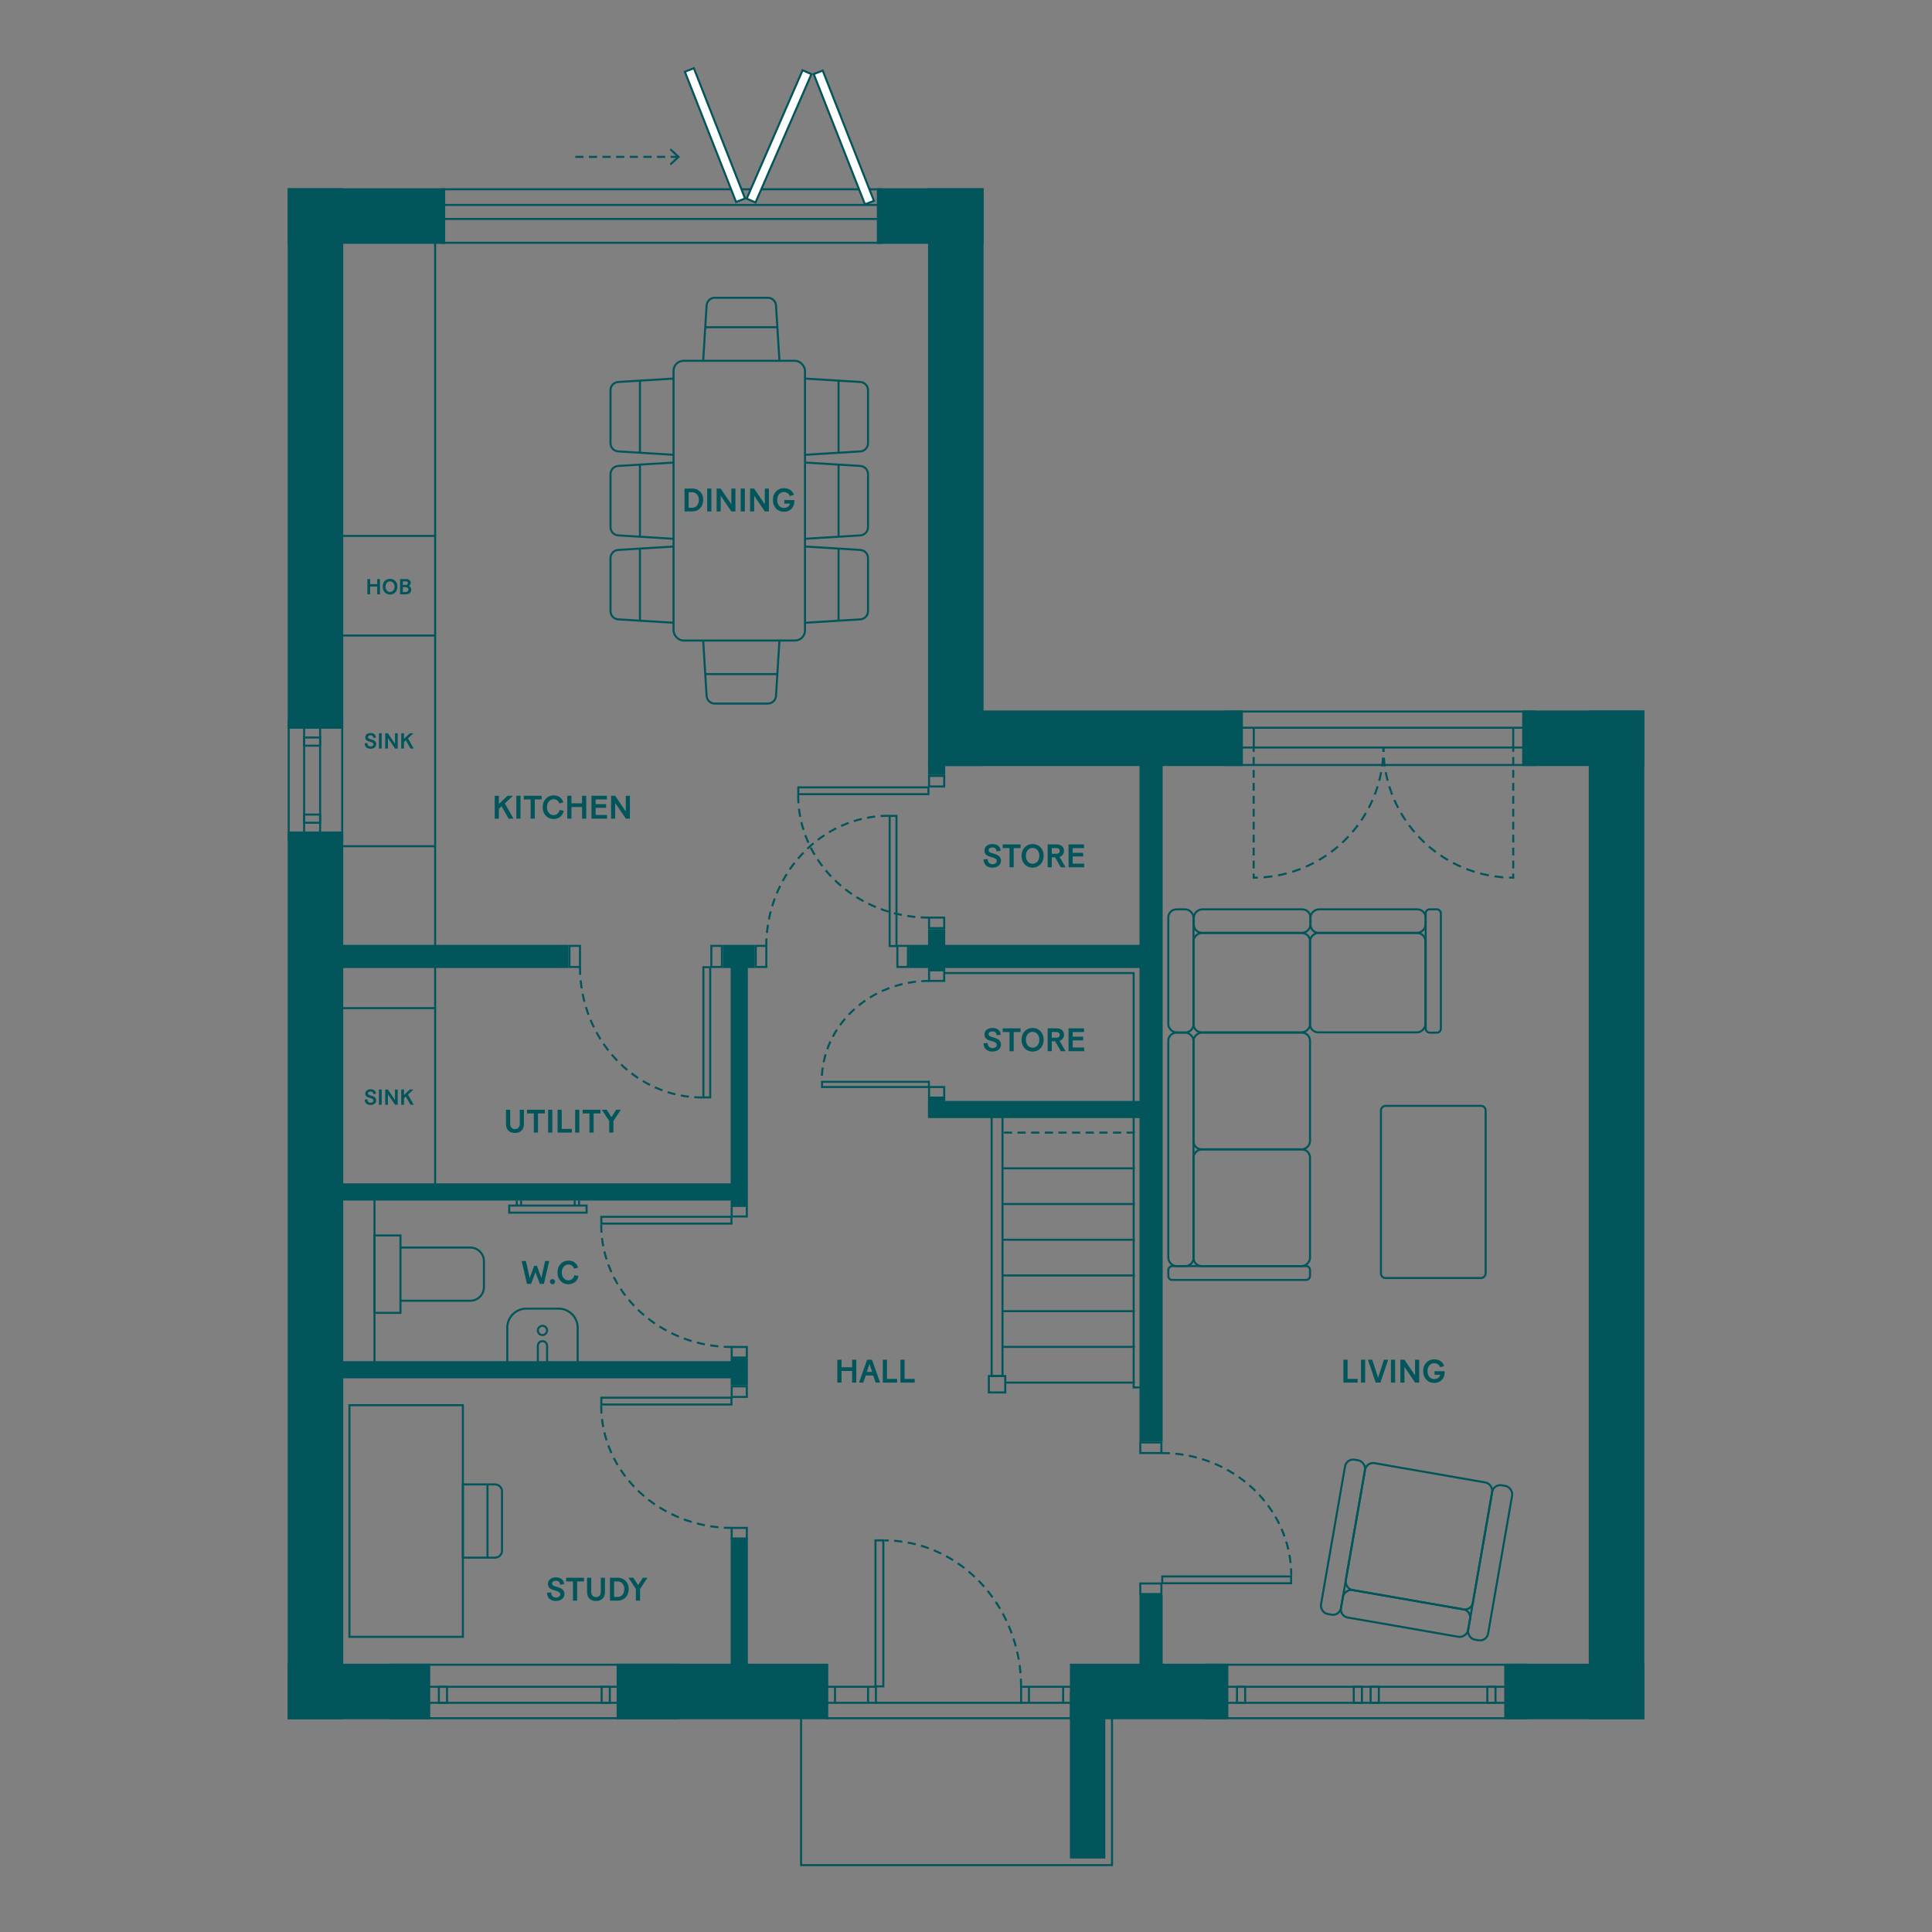 <?xml version="1.0" encoding="UTF-8"?> <svg xmlns="http://www.w3.org/2000/svg" id="Ground_Floor" width="250mm" height="250mm" viewBox="0 0 708.661 708.661"><rect x="0" y="0" width="708.661" height="708.661" fill="#808080" stroke="none"/><defs><style>.cls-1{stroke-dasharray:2.85 1.9 2.85 1.9;}.cls-1,.cls-2,.cls-3,.cls-4,.cls-5,.cls-6{fill:none;stroke:#02555a;stroke-miterlimit:10;stroke-width:.75px;}.cls-7{fill:#02555a;}.cls-8{fill:#fff;}.cls-3{stroke-dasharray:3.215 2.143;}.cls-4{stroke-dasharray:3 2 3 2;}.cls-5{stroke-dasharray:2.85 1.9;}.cls-6{stroke-dasharray:3.215 2.143 3.215 2.143;}</style></defs><rect class="cls-7" x="16.584" y="157.999" width="198.251" height="20.371" transform="translate(283.893 52.475) rotate(90)"></rect><rect class="cls-7" x="-47.108" y="457.621" width="325.634" height="20.371" transform="translate(583.516 352.097) rotate(90)"></rect><rect class="cls-7" x="407.945" y="435.43" width="370.015" height="20.371" transform="translate(1038.568 -147.336) rotate(90)"></rect><rect class="cls-7" x="321.627" y="69.059" width="39.148" height="20.371"></rect><rect class="cls-7" x="105.524" y="69.059" width="57.766" height="20.371"></rect><rect class="cls-7" x="105.524" y="610.253" width="52.289" height="20.371"></rect><rect class="cls-7" x="226.184" y="610.253" width="77.614" height="20.371"></rect><rect class="cls-7" x="368.447" y="644.715" width="60.985" height="12.985" transform="translate(-252.267 1050.147) rotate(-90)"></rect><polyline class="cls-2" points="293.833 628.101 293.833 684.129 407.893 684.129 407.893 628.101"></polyline><rect class="cls-7" x="392.448" y="610.253" width="58.104" height="20.371"></rect><rect class="cls-7" x="551.76" y="610.253" width="51.378" height="20.371"></rect><rect class="cls-7" x="558.328" y="260.608" width="44.81" height="20.371"></rect><rect class="cls-7" x="341.892" y="260.608" width="114.005" height="20.371"></rect><rect class="cls-7" x="244.63" y="164.833" width="211.921" height="20.371" transform="translate(175.571 525.609) rotate(-90)"></rect><path class="cls-7" d="M562.367,261.358v18.871h-112.506s0-18.871,0-18.871h112.506M563.117,260.608h-114.006v20.371h114.006v-20.371h0Z"></path><path class="cls-7" d="M563.826,267.307v6.509h-112.753s0-6.509,0-6.509h112.753M564.576,266.557h-114.253s0,8.009,0,8.009h114.253v-8.009h0Z"></path><path class="cls-7" d="M323.019,69.808v18.871h-160.739v-18.871h160.739M323.769,69.058h-162.239v20.371h162.239v-20.371h0Z"></path><path class="cls-7" d="M323.019,75.552v4.386h-160.739v-4.386h160.739M323.769,74.802h-162.239v5.886h162.239v-5.886h0Z"></path><path class="cls-7" d="M404.682,619.1v5.12h-29.76v-5.12h29.76M405.432,618.35h-31.26v6.62h31.26v-6.62h0Z"></path><path class="cls-7" d="M553.27,619.1v5.12h-104.227v-5.12h104.227M554.02,618.35h-105.727v6.62h105.727v-6.62h0Z"></path><path class="cls-7" d="M320.914,619.1v5.12h-29.76v-5.12h29.76M321.664,618.35h-31.26v6.62h31.26v-6.62h0Z"></path><path class="cls-7" d="M248.317,611.003v18.871h-104.486v-18.871h104.486M249.067,610.253h-105.986v20.371h105.986v-20.371h0Z"></path><path class="cls-7" d="M559.625,611.003v18.871h-117.026v-18.871h117.026M560.375,610.253h-118.526v20.371h118.526v-20.371h0Z"></path><path class="cls-7" d="M231.875,619.1v5.12h-77.099v-5.12h77.099M232.625,618.35h-78.599v6.62h78.599v-6.62h0Z"></path><path class="cls-7" d="M223.308,619.1v5.12h-2.249v-5.12h2.249M224.058,618.35h-3.749v6.62h3.749v-6.62h0Z"></path><path class="cls-7" d="M456.355,619.1v5.12h-2.249v-5.12h2.249M457.105,618.35h-3.749v6.62h3.749v-6.62h0Z"></path><path class="cls-7" d="M499.184,619.1v5.12h-2.249v-5.12h2.249M499.934,618.35h-3.749v6.62h3.749v-6.62h0Z"></path><path class="cls-7" d="M505.377,619.1v5.12h-2.249v-5.12h2.249M506.127,618.35h-3.749v6.62h3.749v-6.62h0Z"></path><path class="cls-7" d="M548.176,619.1v5.12h-2.249v-5.12h2.249M548.926,618.35h-3.749v6.62h3.749v-6.62h0Z"></path><path class="cls-7" d="M163.6,619.1v5.12h-2.249v-5.12h2.249M164.35,618.35h-3.749v6.62h3.749v-6.62h0Z"></path><line class="cls-2" x1="377.418" y1="618.744" x2="377.418" y2="624.481"></line><line class="cls-2" x1="389.959" y1="618.744" x2="389.959" y2="624.481"></line><line class="cls-2" x1="318.407" y1="618.744" x2="318.407" y2="624.481"></line><line class="cls-2" x1="306.282" y1="618.744" x2="306.282" y2="624.481"></line><line class="cls-2" x1="374.863" y1="624.595" x2="320.973" y2="624.595"></line><line class="cls-2" x1="393.082" y1="630.249" x2="302.754" y2="630.249"></line><path class="cls-7" d="M125.145,264.505v43.29h-18.871v-43.29h18.871M125.895,263.755h-20.371v44.79s20.371,0,20.371,0v-44.79h0Z"></path><path class="cls-7" d="M117.047,264.505v43.29h-5.12v-43.29h5.12M117.797,263.755h-6.62v44.79h6.62v-44.79h0Z"></path><path class="cls-7" d="M117.047,270.894v2.249h-5.12v-2.249h5.12M117.797,270.144h-6.62v3.749h6.62v-3.749h0Z"></path><path class="cls-7" d="M117.047,299.156v2.249h-5.12v-2.249h5.12M117.797,298.406h-6.62v3.749h6.62v-3.749h0Z"></path><line class="cls-2" x1="555.055" y1="274.279" x2="555.055" y2="267.238"></line><line class="cls-2" x1="459.886" y1="274.279" x2="459.886" y2="267.238"></line><rect class="cls-7" x="292.63" y="394.895" width="259.178" height="8.491" transform="translate(821.36 -23.078) rotate(90)"></rect><rect class="cls-7" x="114.487" y="346.57" width="94.008" height="8.491"></rect><rect class="cls-7" x="265.169" y="346.57" width="11.675" height="8.491"></rect><rect class="cls-7" x="333.411" y="346.57" width="88.808" height="8.491"></rect><rect class="cls-7" x="405.576" y="597.462" width="33.285" height="8.491" transform="translate(1023.926 179.488) rotate(90)"></rect><path class="cls-7" d="M425.631,529.479v3.12h-6.991v-3.12h6.991M426.381,528.729h-8.491v4.62h8.491v-4.62h0Z"></path><path class="cls-7" d="M212.365,347.32v6.991h-3.12v-6.991h3.12M213.115,346.57h-4.62v8.491h4.62v-8.491h0Z"></path><path class="cls-7" d="M264.419,347.32v6.991h-3.12v-6.991h3.12M265.169,346.57h-4.62v8.491h4.62v-8.491h0Z"></path><path class="cls-7" d="M280.714,347.32v6.991h-3.12v-6.991h3.12M281.464,346.57h-4.62v8.491h4.62v-8.491h0Z"></path><path class="cls-7" d="M332.661,347.32v6.991h-3.12v-6.991h3.12M333.411,346.57h-4.62v8.491h4.62v-8.491h0Z"></path><path class="cls-7" d="M425.631,581.195v3.12h-6.991v-3.12h6.991M426.381,580.445h-8.491v4.62h8.491s0-4.62,0-4.62h0Z"></path><rect class="cls-7" x="225.727" y="393.816" width="90.859" height="6.303" transform="translate(-125.81 668.124) rotate(-90)"></rect><rect class="cls-7" x="341.534" y="279.07" width="4.043" height="6.303" transform="translate(61.334 625.778) rotate(-90)"></rect><rect class="cls-7" x="339.958" y="341.26" width="7.196" height="6.303" transform="translate(-.855 687.967) rotate(-90)"></rect><rect class="cls-7" x="341.757" y="351.119" width="3.598" height="6.303" transform="translate(-10.714 697.826) rotate(-90)"></rect><rect class="cls-7" x="339.889" y="402.991" width="7.334" height="6.303" transform="translate(-62.586 749.698) rotate(-90)"></rect><rect class="cls-7" x="340.404" y="403.811" width="80.584" height="6.303" transform="translate(761.393 813.926) rotate(180)"></rect><rect class="cls-7" x="266.237" y="500.078" width="9.84" height="6.303" transform="translate(-232.073 774.387) rotate(-90)"></rect><rect class="cls-7" x="245.39" y="586.768" width="51.533" height="6.303" transform="translate(-318.762 861.077) rotate(-90)"></rect><rect class="cls-7" x="117.94" y="434.053" width="153.223" height="6.303" transform="translate(389.103 874.409) rotate(180)"></rect><rect class="cls-7" x="117.94" y="499.273" width="153.223" height="6.303" transform="translate(389.103 1004.849) rotate(180)"></rect><path class="cls-7" d="M273.559,442.712v3.12h-4.803v-3.12h4.803M274.309,441.962h-6.303v4.62h6.303v-4.62h0Z"></path><path class="cls-7" d="M345.957,284.993v3.12h-4.803v-3.12h4.803M346.707,284.243h-6.303v4.62h6.303v-4.62h0Z"></path><path class="cls-7" d="M345.957,336.943v3.12h-4.803v-3.12h4.803M346.707,336.193h-6.303v4.62h6.303v-4.62h0Z"></path><path class="cls-7" d="M345.957,356.299v3.12h-4.803v-3.12h4.803M346.707,355.549h-6.303v4.62h6.303v-4.62h0Z"></path><path class="cls-7" d="M345.957,399.099v3.12h-4.803v-3.12h4.803M346.707,398.349h-6.303v4.62h6.303v-4.62h0Z"></path><path class="cls-7" d="M273.559,494.44v3.12h-4.803v-3.12h4.803M274.309,493.69h-6.303v4.62h6.303v-4.62h0Z"></path><path class="cls-7" d="M273.559,560.81v3.12h-4.803v-3.12h4.803M274.309,560.06h-6.303v4.62h6.303v-4.62h0Z"></path><path class="cls-7" d="M273.559,508.9v3.12h-4.803v-3.12h4.803M274.309,508.15h-6.303v4.62h6.303v-4.62h0Z"></path><path class="cls-7" d="M367.345,409.103v95.244h-3.239v-95.244h3.239M368.095,408.353h-4.739v96.744h4.739v-96.744h0Z"></path><path class="cls-7" d="M368.356,505.095v5.28h-5.28v-5.28h5.28M369.106,504.345h-6.78v6.78h6.78v-6.78h0Z"></path><line class="cls-2" x1="416.233" y1="467.84" x2="367.803" y2="467.84"></line><line class="cls-2" x1="416.233" y1="480.939" x2="367.803" y2="480.939"></line><line class="cls-2" x1="416.233" y1="494.039" x2="367.803" y2="494.039"></line><line class="cls-2" x1="416.233" y1="507.138" x2="368.558" y2="507.138"></line><line class="cls-2" x1="416.233" y1="454.741" x2="367.803" y2="454.741"></line><line class="cls-2" x1="416.233" y1="441.642" x2="367.803" y2="441.642"></line><line class="cls-2" x1="416.233" y1="428.542" x2="367.803" y2="428.542"></line><line class="cls-4" x1="416.233" y1="415.443" x2="367.803" y2="415.443"></line><polyline class="cls-2" points="348.869 353.802 420.238 353.802 420.238 508.913 415.828 508.913 415.828 356.916 346.312 356.916"></polyline><line class="cls-2" x1="159.611" y1="87.998" x2="159.611" y2="437.76"></line><line class="cls-2" x1="137.364" y1="439.854" x2="137.364" y2="499.867"></line><line class="cls-2" x1="121.733" y1="369.789" x2="159.611" y2="369.789"></line><line class="cls-2" x1="121.733" y1="310.389" x2="159.611" y2="310.389"></line><line class="cls-2" x1="121.733" y1="233.109" x2="159.611" y2="233.109"></line><line class="cls-2" x1="121.733" y1="196.573" x2="159.611" y2="196.573"></line><rect class="cls-2" x="428.536" y="378.775" width="9.247" height="85.63" rx="3" ry="3" transform="translate(866.319 843.179) rotate(-180)"></rect><rect class="cls-2" x="428.536" y="333.549" width="9.247" height="45.15" rx="3" ry="3" transform="translate(866.319 712.248) rotate(-180)"></rect><rect class="cls-2" x="454.987" y="316.463" width="8.61" height="42.782" rx="3" ry="3" transform="translate(797.146 -121.438) rotate(90)"></rect><rect class="cls-2" x="497.487" y="316.745" width="8.61" height="42.217" rx="3" ry="3" transform="translate(839.646 -163.938) rotate(90)"></rect><rect class="cls-2" x="451.986" y="440.955" width="5.08" height="51.98" rx="1.417" ry="1.417" transform="translate(-12.419 921.471) rotate(-90)"></rect><rect class="cls-2" x="522.944" y="333.549" width="5.567" height="45.229" rx="1.417" ry="1.417" transform="translate(1051.455 712.327) rotate(-180)"></rect><rect class="cls-2" x="437.742" y="378.816" width="42.815" height="42.733" rx="3" ry="3" transform="translate(58.967 859.332) rotate(-90)"></rect><rect class="cls-2" x="440.923" y="339.079" width="36.453" height="42.733" rx="3" ry="3" transform="translate(98.704 819.595) rotate(-90)"></rect><rect class="cls-2" x="483.452" y="339.282" width="36.453" height="42.326" rx="3" ry="3" transform="translate(141.233 862.123) rotate(-90)"></rect><rect class="cls-2" x="437.742" y="421.631" width="42.815" height="42.733" rx="3" ry="3" transform="translate(16.152 902.146) rotate(-90)"></rect><rect class="cls-2" x="494.152" y="418.001" width="63.15" height="38.407" rx="1.649" ry="1.649" transform="translate(962.932 -88.523) rotate(90)"></rect><rect class="cls-2" x="510.44" y="568.142" width="10.223" height="47.33" rx="3" ry="3" transform="translate(1187.002 185.381) rotate(99.874)"></rect><rect class="cls-2" x="542.861" y="544.502" width="7.441" height="57.462" rx="3" ry="3" transform="translate(986.763 1231.707) rotate(-170.126)"></rect><rect class="cls-2" x="488.901" y="535.11" width="7.441" height="57.462" rx="3" ry="3" transform="translate(881.253 1203.808) rotate(-170.126)"></rect><rect class="cls-2" x="496.813" y="539.882" width="47.33" height="47.239" rx="3" ry="3" transform="translate(936.612 1207.911) rotate(-170.126)"></rect><rect class="cls-2" x="137.364" y="453.163" width="9.532" height="28.392"></rect><rect class="cls-2" x="128.171" y="515.432" width="41.615" height="84.966"></rect><path class="cls-2" d="M169.786,544.483h11.807c1.402,0,2.541,1.138,2.541,2.541v21.782c0,1.402-1.138,2.541-2.541,2.541h-11.807v-26.863h0Z"></path><line class="cls-2" x1="178.813" y1="571.346" x2="178.813" y2="544.483"></line><rect class="cls-2" x="247.053" y="132.344" width="48.22" height="102.605" rx="3.674" ry="3.674" transform="translate(542.326 367.292) rotate(-180)"></rect><path class="cls-2" d="M285.896,132.344l-1.248-20.239c-.067-1.61-1.391-2.881-3.002-2.881h-19.467c-1.611,0-2.936,1.271-3.002,2.881l-1.248,20.239"></path><line class="cls-2" x1="285.136" y1="120.027" x2="258.688" y2="120.027"></line><path class="cls-2" d="M257.928,234.949l1.248,20.239c.067,1.61,1.391,2.881,3.002,2.881h19.467c1.611,0,2.936-1.271,3.002-2.881l1.248-20.239"></path><line class="cls-2" x1="258.688" y1="247.265" x2="285.136" y2="247.265"></line><path class="cls-2" d="M247.053,138.859l-20.239,1.248c-1.61.067-2.881,1.391-2.881,3.002v19.467c0,1.611,1.271,2.936,2.881,3.002l20.239,1.248"></path><line class="cls-2" x1="234.737" y1="139.619" x2="234.737" y2="166.068"></line><path class="cls-2" d="M247.053,200.465l-20.239,1.248c-1.61.067-2.881,1.391-2.881,3.002v19.467c0,1.611,1.271,2.936,2.881,3.002l20.239,1.248"></path><line class="cls-2" x1="234.737" y1="201.225" x2="234.737" y2="227.673"></line><path class="cls-2" d="M247.053,169.662l-20.239,1.248c-1.61.067-2.881,1.391-2.881,3.002v19.467c0,1.611,1.271,2.936,2.881,3.002l20.239,1.248"></path><line class="cls-2" x1="234.737" y1="170.422" x2="234.737" y2="196.87"></line><path class="cls-2" d="M295.273,138.859l20.239,1.248c1.61.067,2.881,1.391,2.881,3.002v19.467c0,1.611-1.271,2.936-2.881,3.002l-20.239,1.248"></path><line class="cls-2" x1="307.589" y1="139.619" x2="307.589" y2="166.068"></line><path class="cls-2" d="M295.273,200.465l20.239,1.248c1.61.067,2.881,1.391,2.881,3.002v19.467c0,1.611-1.271,2.936-2.881,3.002l-20.239,1.248"></path><line class="cls-2" x1="307.589" y1="201.225" x2="307.589" y2="227.673"></line><path class="cls-2" d="M295.273,169.662l20.239,1.248c1.61.067,2.881,1.391,2.881,3.002v19.467c0,1.611-1.271,2.936-2.881,3.002l-20.239,1.248"></path><line class="cls-2" x1="307.589" y1="170.422" x2="307.589" y2="196.87"></line><path class="cls-2" d="M146.799,477.108h25.711c2.761,0,5-2.239,5-5v-9.498c0-2.761-2.239-5-5-5h-25.711"></path><rect class="cls-2" x="186.788" y="442.207" width="28.38" height="2.599"></rect><line class="cls-2" x1="189.555" y1="440.356" x2="189.555" y2="442.207"></line><line class="cls-2" x1="191.158" y1="442.207" x2="191.158" y2="440.356"></line><line class="cls-2" x1="210.797" y1="440.356" x2="210.797" y2="442.207"></line><line class="cls-2" x1="212.4" y1="442.207" x2="212.4" y2="440.356"></line><path class="cls-2" d="M186.07,480.008h25.823v12.868c0,3.863-3.137,7-7,7h-11.823c-3.863,0-7-3.137-7-7v-12.868h0Z" transform="translate(397.962 979.884) rotate(180)"></path><path class="cls-2" d="M197.282,491.933h3.398v6.243c0,.938-.761,1.699-1.699,1.699h0c-.938,0-1.699-.761-1.699-1.699v-6.243h0Z" transform="translate(397.962 991.809) rotate(-180)"></path><circle class="cls-2" cx="198.981" cy="488" r="1.699"></circle><rect class="cls-8" x="307.751" y="24.745" width="3.54" height="51.347" transform="translate(3.022 116.778) rotate(-21.468)"></rect><path class="cls-7" d="M301.563,26.363l18.514,47.089-2.596,1.021-18.514-47.089,2.596-1.021M301.986,25.391l-3.993,1.57,19.063,48.485,3.993-1.57-19.063-48.485h0Z"></path><rect class="cls-8" x="260.48" y="23.886" width="3.539" height="51.347" transform="translate(.057 99.416) rotate(-21.468)"></rect><path class="cls-7" d="M254.291,25.504l18.514,47.089-2.596,1.021-18.514-47.089,2.596-1.021M254.714,24.532l-3.992,1.57,19.063,48.485,3.992-1.57-19.063-48.485h0Z"></path><rect class="cls-8" x="260.085" y="48.256" width="51.348" height="3.539" transform="translate(125.777 292.031) rotate(-66.462)"></rect><path class="cls-7" d="M294.583,26.275l2.558,1.114-20.205,46.388-2.558-1.114,20.205-46.388M294.195,25.288l-20.804,47.763,3.933,1.713,20.804-47.763-3.933-1.713h0Z"></path><line class="cls-4" x1="210.997" y1="57.539" x2="248.628" y2="57.539"></line><polygon class="cls-7" points="246.143 60.607 245.632 60.057 248.34 57.54 245.632 55.022 246.143 54.473 249.442 57.54 246.143 60.607"></polygon><path class="cls-2" d="M507.449,274.279c0,.502-.008,1.002-.023,1.5"></path><path class="cls-3" d="M507.312,277.919c-.109,1.438-.281,2.859-.514,4.259"></path><path class="cls-6" d="M506.61,283.233c-4.03,21.216-22.115,37.448-44.191,38.626"></path><path class="cls-2" d="M461.344,321.904c-.498.015-.998.023-1.5.023v-1.5"></path><line class="cls-5" x1="459.844" y1="318.527" x2="459.844" y2="314.728"></line><line class="cls-1" x1="459.844" y1="313.777" x2="459.844" y2="276.729"></line><line class="cls-2" x1="459.844" y1="275.779" x2="459.844" y2="274.279"></line><path class="cls-2" d="M507.449,274.279c0,.502.008,1.002.023,1.5"></path><path class="cls-3" d="M507.586,277.919c.109,1.438.281,2.859.514,4.259"></path><path class="cls-6" d="M508.288,283.233c4.03,21.216,22.115,37.448,44.191,38.626"></path><path class="cls-2" d="M553.554,321.904c.498.015.998.023,1.5.023v-1.5"></path><line class="cls-5" x1="555.055" y1="318.527" x2="555.055" y2="314.728"></line><line class="cls-1" x1="555.055" y1="313.777" x2="555.055" y2="276.729"></line><line class="cls-2" x1="555.055" y1="275.779" x2="555.055" y2="274.279"></line><path class="cls-7" d="M473.211,578.616v1.75h-46.523v-1.75h46.523M473.961,577.866h-48.023v3.25h48.023v-3.25h0Z"></path><path class="cls-4" d="M426.129,532.974c26.234,0,47.5,20.099,47.5,44.892"></path><path class="cls-7" d="M328.449,299.635v46.995h-1.75v-46.995h1.75M329.199,298.885h-3.25v48.495h3.25v-48.495h0Z"></path><path class="cls-4" d="M281.057,347.188c0-26.492,20.099-47.968,44.892-47.968"></path><path class="cls-7" d="M340.177,289.185v1.75h-46.995v-1.75h46.995M340.927,288.435h-48.495v3.25h48.495v-3.25h0Z"></path><path class="cls-4" d="M340.735,336.577c-26.492,0-47.968-20.099-47.968-44.892"></path><path class="cls-7" d="M267.928,513.049v1.75h-46.995v-1.75h46.995M268.678,512.299h-48.495v3.25h48.495v-3.25h0Z"></path><path class="cls-4" d="M268.486,560.441c-26.492,0-47.968-20.099-47.968-44.892"></path><path class="cls-7" d="M267.928,446.692v1.75h-46.995v-1.75h46.995M268.678,445.942h-48.495v3.25h48.495v-3.25h0Z"></path><path class="cls-4" d="M268.486,494.083c-26.492,0-47.968-20.099-47.968-44.892"></path><path class="cls-7" d="M260.13,355.153v46.995h-1.75v-46.995h1.75M260.88,354.403h-3.25v48.495h3.25v-48.495h0Z"></path><path class="cls-4" d="M212.738,354.595c0,26.492,20.099,47.968,44.892,47.968"></path><path class="cls-7" d="M340.354,397.187v1.153h-38.454v-1.153h38.454M341.104,396.437h-39.954v2.653h39.954v-2.653h0Z"></path><path class="cls-4" d="M340.946,359.789c-21.826,0-39.52,16.408-39.52,36.648"></path><path class="cls-7" d="M323.635,565.386v52.806h-2.131v-52.806h2.131M324.385,564.636h-3.631v54.306h3.631v-54.306h0Z"></path><path class="cls-4" d="M374.543,618.727c0-29.666-22.456-53.716-50.158-53.716"></path><path class="cls-7" d="M492.753,498.742h1.535v7.04h3.706v1.355h-5.241v-8.396Z"></path><path class="cls-7" d="M499.209,498.742h1.535v8.396h-1.535v-8.396Z"></path><path class="cls-7" d="M501.754,498.742h1.595l2.135,6.549h.036l.18-.552,1.943-5.997h1.547l-2.843,8.396h-1.751l-2.842-8.396Z"></path><path class="cls-7" d="M510.201,498.742h1.535v8.396h-1.535v-8.396Z"></path><path class="cls-7" d="M513.657,498.742h1.475l3.922,5.781v-5.781h1.499v8.396h-1.486l-3.91-5.745v5.745h-1.499v-8.396Z"></path><path class="cls-7" d="M522.021,502.916c0-2.627,1.786-4.317,4.029-4.317,1.763,0,3.179.852,3.67,2.471l-1.463.443c-.24-.756-1.031-1.487-2.207-1.487-1.403,0-2.446,1.176-2.446,2.891,0,1.787,1.043,2.938,2.458,2.938,1.151,0,2.003-.611,2.231-1.583h-2.1v-1.308h3.706v.372c0,2.591-1.81,3.934-3.838,3.934-2.242,0-4.041-1.655-4.041-4.354Z"></path><path class="cls-7" d="M312.557,502.88h-3.886v4.258h-1.535v-8.396h1.535v2.782h3.886v-2.782h1.535v8.396h-1.535v-4.258Z"></path><path class="cls-7" d="M318.067,498.742h1.774l2.986,8.396h-1.643l-.899-2.591h-2.723l-.899,2.591h-1.583l2.986-8.396ZM319.889,503.204l-.947-2.891h-.023l-.96,2.891h1.931Z"></path><path class="cls-7" d="M323.816,498.742h1.535v7.04h3.706v1.355h-5.241v-8.396Z"></path><path class="cls-7" d="M330.272,498.742h1.535v7.04h3.706v1.355h-5.241v-8.396Z"></path><path class="cls-7" d="M200.614,584.222l1.511-.132c0,.012,0,.036.012.096.084,1.199.839,1.787,1.787,1.787.852,0,1.571-.42,1.571-1.163,0-.684-.6-1.043-1.691-1.367l-.804-.228c-1.463-.433-2.027-1.188-2.027-2.268,0-1.391,1.175-2.374,2.927-2.374,1.763,0,2.974.959,2.986,2.398v.12l-1.487.155v-.096c-.024-.923-.684-1.319-1.499-1.319-.852,0-1.415.432-1.415,1.031,0,.504.312.756,1.319,1.068l.864.251c1.607.492,2.362,1.26,2.362,2.495,0,1.523-1.283,2.566-3.118,2.566-1.799,0-3.19-.935-3.298-3.022Z"></path><path class="cls-7" d="M210.165,580.073h-2.507v-1.355h6.561v1.355h-2.519v7.04h-1.535v-7.04Z"></path><path class="cls-7" d="M215.326,583.959v-5.241h1.535v5.182c0,1.199.695,1.919,1.763,1.919s1.751-.708,1.751-1.907v-5.193h1.535v5.229c0,2.147-1.319,3.298-3.298,3.298-1.955,0-3.286-1.115-3.286-3.286Z"></path><path class="cls-7" d="M223.738,578.717h2.902c2.063,0,3.958,1.451,3.958,4.114,0,2.794-1.883,4.281-3.958,4.281h-2.902v-8.396ZM229.003,582.832c0-1.68-1.08-2.759-2.447-2.759h-1.295v5.685h1.331c1.379,0,2.411-1.103,2.411-2.926Z"></path><path class="cls-7" d="M233.241,582.843l-2.723-4.126h1.799l1.739,2.723,1.739-2.723h1.703l-2.723,4.138v4.258h-1.535v-4.269Z"></path><path class="cls-7" d="M185.603,412.288v-5.241h1.535v5.182c0,1.199.696,1.919,1.763,1.919s1.751-.708,1.751-1.907v-5.193h1.535v5.229c0,2.147-1.319,3.298-3.298,3.298-1.955,0-3.287-1.115-3.287-3.286Z"></path><path class="cls-7" d="M195.802,408.402h-2.507v-1.355h6.561v1.355h-2.519v7.04h-1.535v-7.04Z"></path><path class="cls-7" d="M201.059,407.047h1.535v8.396h-1.535v-8.396Z"></path><path class="cls-7" d="M204.515,407.047h1.535v7.04h3.706v1.355h-5.241v-8.396Z"></path><path class="cls-7" d="M210.971,407.047h1.535v8.396h-1.535v-8.396Z"></path><path class="cls-7" d="M216.214,408.402h-2.507v-1.355h6.561v1.355h-2.519v7.04h-1.535v-7.04Z"></path><path class="cls-7" d="M223.462,411.173l-2.723-4.126h1.799l1.739,2.723,1.739-2.723h1.703l-2.723,4.138v4.258h-1.535v-4.269Z"></path><path class="cls-7" d="M191.352,462.536h1.547l1.391,6.236,1.655-4.485h.972l1.655,4.51,1.379-6.261h1.499l-1.943,8.396h-1.499l-1.607-4.306-1.607,4.306h-1.511l-1.931-8.396Z"></path><path class="cls-7" d="M201.707,470.104c0-.516.42-.948.96-.948.528,0,.947.433.947.948,0,.527-.419.971-.947.971-.54,0-.96-.443-.96-.971Z"></path><path class="cls-7" d="M204.48,466.71c0-2.603,1.811-4.317,3.981-4.317,1.823,0,3.13.923,3.598,2.578l-1.487.384c-.228-.804-.875-1.535-2.111-1.535-1.367,0-2.398,1.212-2.398,2.891,0,1.751,1.044,2.927,2.411,2.927,1.247,0,2.003-.876,2.207-1.907l1.511.3c-.335,1.919-1.859,3.034-3.73,3.034-2.183,0-3.981-1.667-3.981-4.354Z"></path><path class="cls-7" d="M251.074,179.199h2.902c2.062,0,3.958,1.451,3.958,4.114,0,2.794-1.884,4.281-3.958,4.281h-2.902v-8.396ZM256.339,183.314c0-1.68-1.079-2.759-2.446-2.759h-1.296v5.685h1.332c1.379,0,2.41-1.103,2.41-2.926Z"></path><path class="cls-7" d="M259.401,179.199h1.535v8.396h-1.535v-8.396Z"></path><path class="cls-7" d="M262.857,179.199h1.476l3.922,5.781v-5.781h1.499v8.396h-1.487l-3.91-5.745v5.745h-1.499v-8.396Z"></path><path class="cls-7" d="M271.677,179.199h1.535v8.396h-1.535v-8.396Z"></path><path class="cls-7" d="M275.133,179.199h1.475l3.922,5.781v-5.781h1.499v8.396h-1.486l-3.91-5.745v5.745h-1.499v-8.396Z"></path><path class="cls-7" d="M283.498,183.373c0-2.627,1.786-4.317,4.029-4.317,1.763,0,3.179.852,3.67,2.471l-1.463.443c-.24-.756-1.031-1.487-2.207-1.487-1.403,0-2.446,1.176-2.446,2.891,0,1.787,1.043,2.938,2.458,2.938,1.151,0,2.003-.611,2.231-1.583h-2.1v-1.308h3.706v.372c0,2.591-1.81,3.934-3.838,3.934-2.242,0-4.041-1.655-4.041-4.354Z"></path><path class="cls-7" d="M181.457,291.884h1.523v3.047l3.179-3.047h2.027l-3.022,2.807,3.19,5.589h-1.799l-2.579-4.546-.996.96v3.586h-1.523v-8.396Z"></path><path class="cls-7" d="M189.389,291.884h1.535v8.396h-1.535v-8.396Z"></path><path class="cls-7" d="M194.632,293.24h-2.507v-1.355h6.561v1.355h-2.519v7.04h-1.535v-7.04Z"></path><path class="cls-7" d="M199.049,296.058c0-2.603,1.811-4.317,3.981-4.317,1.823,0,3.13.923,3.598,2.578l-1.487.384c-.228-.804-.875-1.535-2.111-1.535-1.367,0-2.398,1.212-2.398,2.891,0,1.751,1.044,2.927,2.411,2.927,1.247,0,2.003-.876,2.207-1.907l1.511.3c-.335,1.919-1.859,3.034-3.73,3.034-2.183,0-3.981-1.667-3.981-4.354Z"></path><path class="cls-7" d="M213.494,296.022h-3.886v4.258h-1.535v-8.396h1.535v2.782h3.886v-2.782h1.535v8.396h-1.535v-4.258Z"></path><path class="cls-7" d="M216.953,291.884h5.661v1.355h-4.138v1.715h3.838v1.355h-3.838v2.614h4.186v1.355h-5.709v-8.396Z"></path><path class="cls-7" d="M224.153,291.884h1.475l3.922,5.781v-5.781h1.499v8.396h-1.487l-3.91-5.745v5.745h-1.499v-8.396Z"></path><path class="cls-7" d="M133.731,272.639l1.007-.088c0,.008,0,.023.008.064.056.8.56,1.191,1.191,1.191.568,0,1.047-.279,1.047-.775,0-.456-.399-.695-1.127-.911l-.536-.152c-.976-.288-1.351-.791-1.351-1.511,0-.928.784-1.583,1.951-1.583,1.176,0,1.983.639,1.991,1.599v.08l-.992.103v-.064c-.016-.616-.456-.88-1-.88-.567,0-.943.288-.943.688,0,.336.208.504.879.712l.576.168c1.072.328,1.575.84,1.575,1.663,0,1.016-.856,1.711-2.079,1.711-1.2,0-2.127-.624-2.199-2.015Z"></path><path class="cls-7" d="M138.987,268.969h1.023v5.597h-1.023v-5.597Z"></path><path class="cls-7" d="M141.291,268.969h.983l2.615,3.853v-3.853h1v5.597h-.992l-2.606-3.83v3.83h-1v-5.597Z"></path><path class="cls-7" d="M147.171,268.969h1.016v2.03l2.119-2.03h1.351l-2.015,1.871,2.127,3.726h-1.2l-1.719-3.03-.664.64v2.391h-1.016v-5.597Z"></path><path class="cls-7" d="M133.731,403.302l1.007-.088c0,.008,0,.023.008.064.056.8.56,1.191,1.191,1.191.568,0,1.047-.279,1.047-.775,0-.456-.399-.695-1.127-.911l-.536-.152c-.976-.288-1.351-.791-1.351-1.511,0-.928.784-1.583,1.951-1.583,1.176,0,1.983.639,1.991,1.599v.08l-.992.103v-.064c-.016-.616-.456-.88-1-.88-.567,0-.943.288-.943.688,0,.336.208.504.879.712l.576.168c1.072.328,1.575.84,1.575,1.663,0,1.016-.856,1.711-2.079,1.711-1.2,0-2.127-.624-2.199-2.015Z"></path><path class="cls-7" d="M138.987,399.632h1.023v5.597h-1.023v-5.597Z"></path><path class="cls-7" d="M141.291,399.632h.983l2.615,3.853v-3.853h1v5.597h-.992l-2.606-3.83v3.83h-1v-5.597Z"></path><path class="cls-7" d="M147.171,399.632h1.016v2.03l2.119-2.03h1.351l-2.015,1.871,2.127,3.726h-1.2l-1.719-3.03-.664.64v2.391h-1.016v-5.597Z"></path><path class="cls-7" d="M138.361,215.161h-2.591v2.839h-1.023v-5.597h1.023v1.855h2.591v-1.855h1.023v5.597h-1.023v-2.839Z"></path><path class="cls-7" d="M140.363,215.185c0-1.743,1.199-2.878,2.702-2.878,1.511,0,2.703,1.127,2.703,2.878,0,1.799-1.223,2.902-2.703,2.902-1.487,0-2.702-1.096-2.702-2.902ZM144.713,215.185c0-1.119-.704-1.927-1.647-1.927-.951,0-1.647.8-1.647,1.927,0,1.167.712,1.951,1.647,1.951.944,0,1.647-.775,1.647-1.951Z"></path><path class="cls-7" d="M146.747,212.403h2.127c1.103,0,1.775.527,1.775,1.407,0,.512-.288.919-.696,1.111.52.208.888.695.888,1.359,0,1.111-.775,1.719-2.047,1.719h-2.047v-5.597ZM148.946,214.538c.392,0,.688-.232.688-.64,0-.448-.368-.64-.783-.64h-1.087v1.279h1.183ZM149.801,216.256c0-.575-.44-.879-1.023-.879h-1.015v1.767h1.055c.584,0,.983-.328.983-.888Z"></path><path class="cls-7" d="M360.739,315.238l1.512-.132c0,.012,0,.036.012.096.084,1.199.84,1.787,1.787,1.787.852,0,1.571-.42,1.571-1.163,0-.684-.6-1.043-1.691-1.367l-.804-.228c-1.463-.433-2.026-1.188-2.026-2.268,0-1.391,1.175-2.374,2.927-2.374,1.763,0,2.974.959,2.986,2.398v.12l-1.487.155v-.096c-.024-.923-.684-1.319-1.499-1.319-.852,0-1.416.432-1.416,1.031,0,.504.312.756,1.319,1.068l.864.251c1.606.492,2.362,1.26,2.362,2.495,0,1.523-1.283,2.566-3.118,2.566-1.799,0-3.19-.935-3.299-3.022Z"></path><path class="cls-7" d="M370.29,311.089h-2.507v-1.355h6.561v1.355h-2.519v7.04h-1.535v-7.04Z"></path><path class="cls-7" d="M374.708,313.907c0-2.614,1.799-4.317,4.054-4.317,2.267,0,4.054,1.69,4.054,4.317,0,2.698-1.835,4.354-4.054,4.354-2.231,0-4.054-1.643-4.054-4.354ZM381.232,313.907c0-1.679-1.056-2.891-2.471-2.891-1.428,0-2.471,1.199-2.471,2.891,0,1.751,1.067,2.927,2.471,2.927,1.415,0,2.471-1.164,2.471-2.927Z"></path><path class="cls-7" d="M384.283,309.733h3.418c1.451,0,2.591.899,2.591,2.339,0,.659-.192,1.188-.66,1.667-.264.276-.611.468-.983.588l2.219,3.802h-1.774l-2.075-3.646h-1.224v3.646h-1.511v-8.396ZM387.581,313.151c.66,0,1.128-.371,1.128-1.055,0-.624-.504-1.008-1.151-1.008h-1.764v2.062h1.787Z"></path><path class="cls-7" d="M391.951,309.733h5.66v1.355h-4.138v1.715h3.838v1.355h-3.838v2.614h4.186v1.355h-5.709v-8.396Z"></path><path class="cls-7" d="M360.739,382.7l1.512-.132c0,.012,0,.036.012.096.084,1.199.84,1.787,1.787,1.787.852,0,1.571-.42,1.571-1.163,0-.684-.6-1.043-1.691-1.367l-.804-.228c-1.463-.433-2.026-1.188-2.026-2.268,0-1.391,1.175-2.374,2.927-2.374,1.763,0,2.974.959,2.986,2.398v.12l-1.487.155v-.096c-.024-.923-.684-1.319-1.499-1.319-.852,0-1.416.432-1.416,1.031,0,.504.312.756,1.319,1.068l.864.251c1.606.492,2.362,1.26,2.362,2.495,0,1.523-1.283,2.566-3.118,2.566-1.799,0-3.19-.935-3.299-3.022Z"></path><path class="cls-7" d="M370.29,378.55h-2.507v-1.355h6.561v1.355h-2.519v7.04h-1.535v-7.04Z"></path><path class="cls-7" d="M374.708,381.369c0-2.614,1.799-4.317,4.054-4.317,2.267,0,4.054,1.69,4.054,4.317,0,2.698-1.835,4.354-4.054,4.354-2.231,0-4.054-1.643-4.054-4.354ZM381.232,381.369c0-1.679-1.056-2.891-2.471-2.891-1.428,0-2.471,1.199-2.471,2.891,0,1.751,1.067,2.927,2.471,2.927,1.415,0,2.471-1.164,2.471-2.927Z"></path><path class="cls-7" d="M384.283,377.195h3.418c1.451,0,2.591.899,2.591,2.339,0,.659-.192,1.188-.66,1.667-.264.276-.611.468-.983.588l2.219,3.802h-1.774l-2.075-3.646h-1.224v3.646h-1.511v-8.396ZM387.581,380.613c.66,0,1.128-.371,1.128-1.055,0-.624-.504-1.008-1.151-1.008h-1.764v2.062h1.787Z"></path><path class="cls-7" d="M391.951,377.195h5.66v1.355h-4.138v1.715h3.838v1.355h-3.838v2.614h4.186v1.355h-5.709v-8.396Z"></path></svg> 